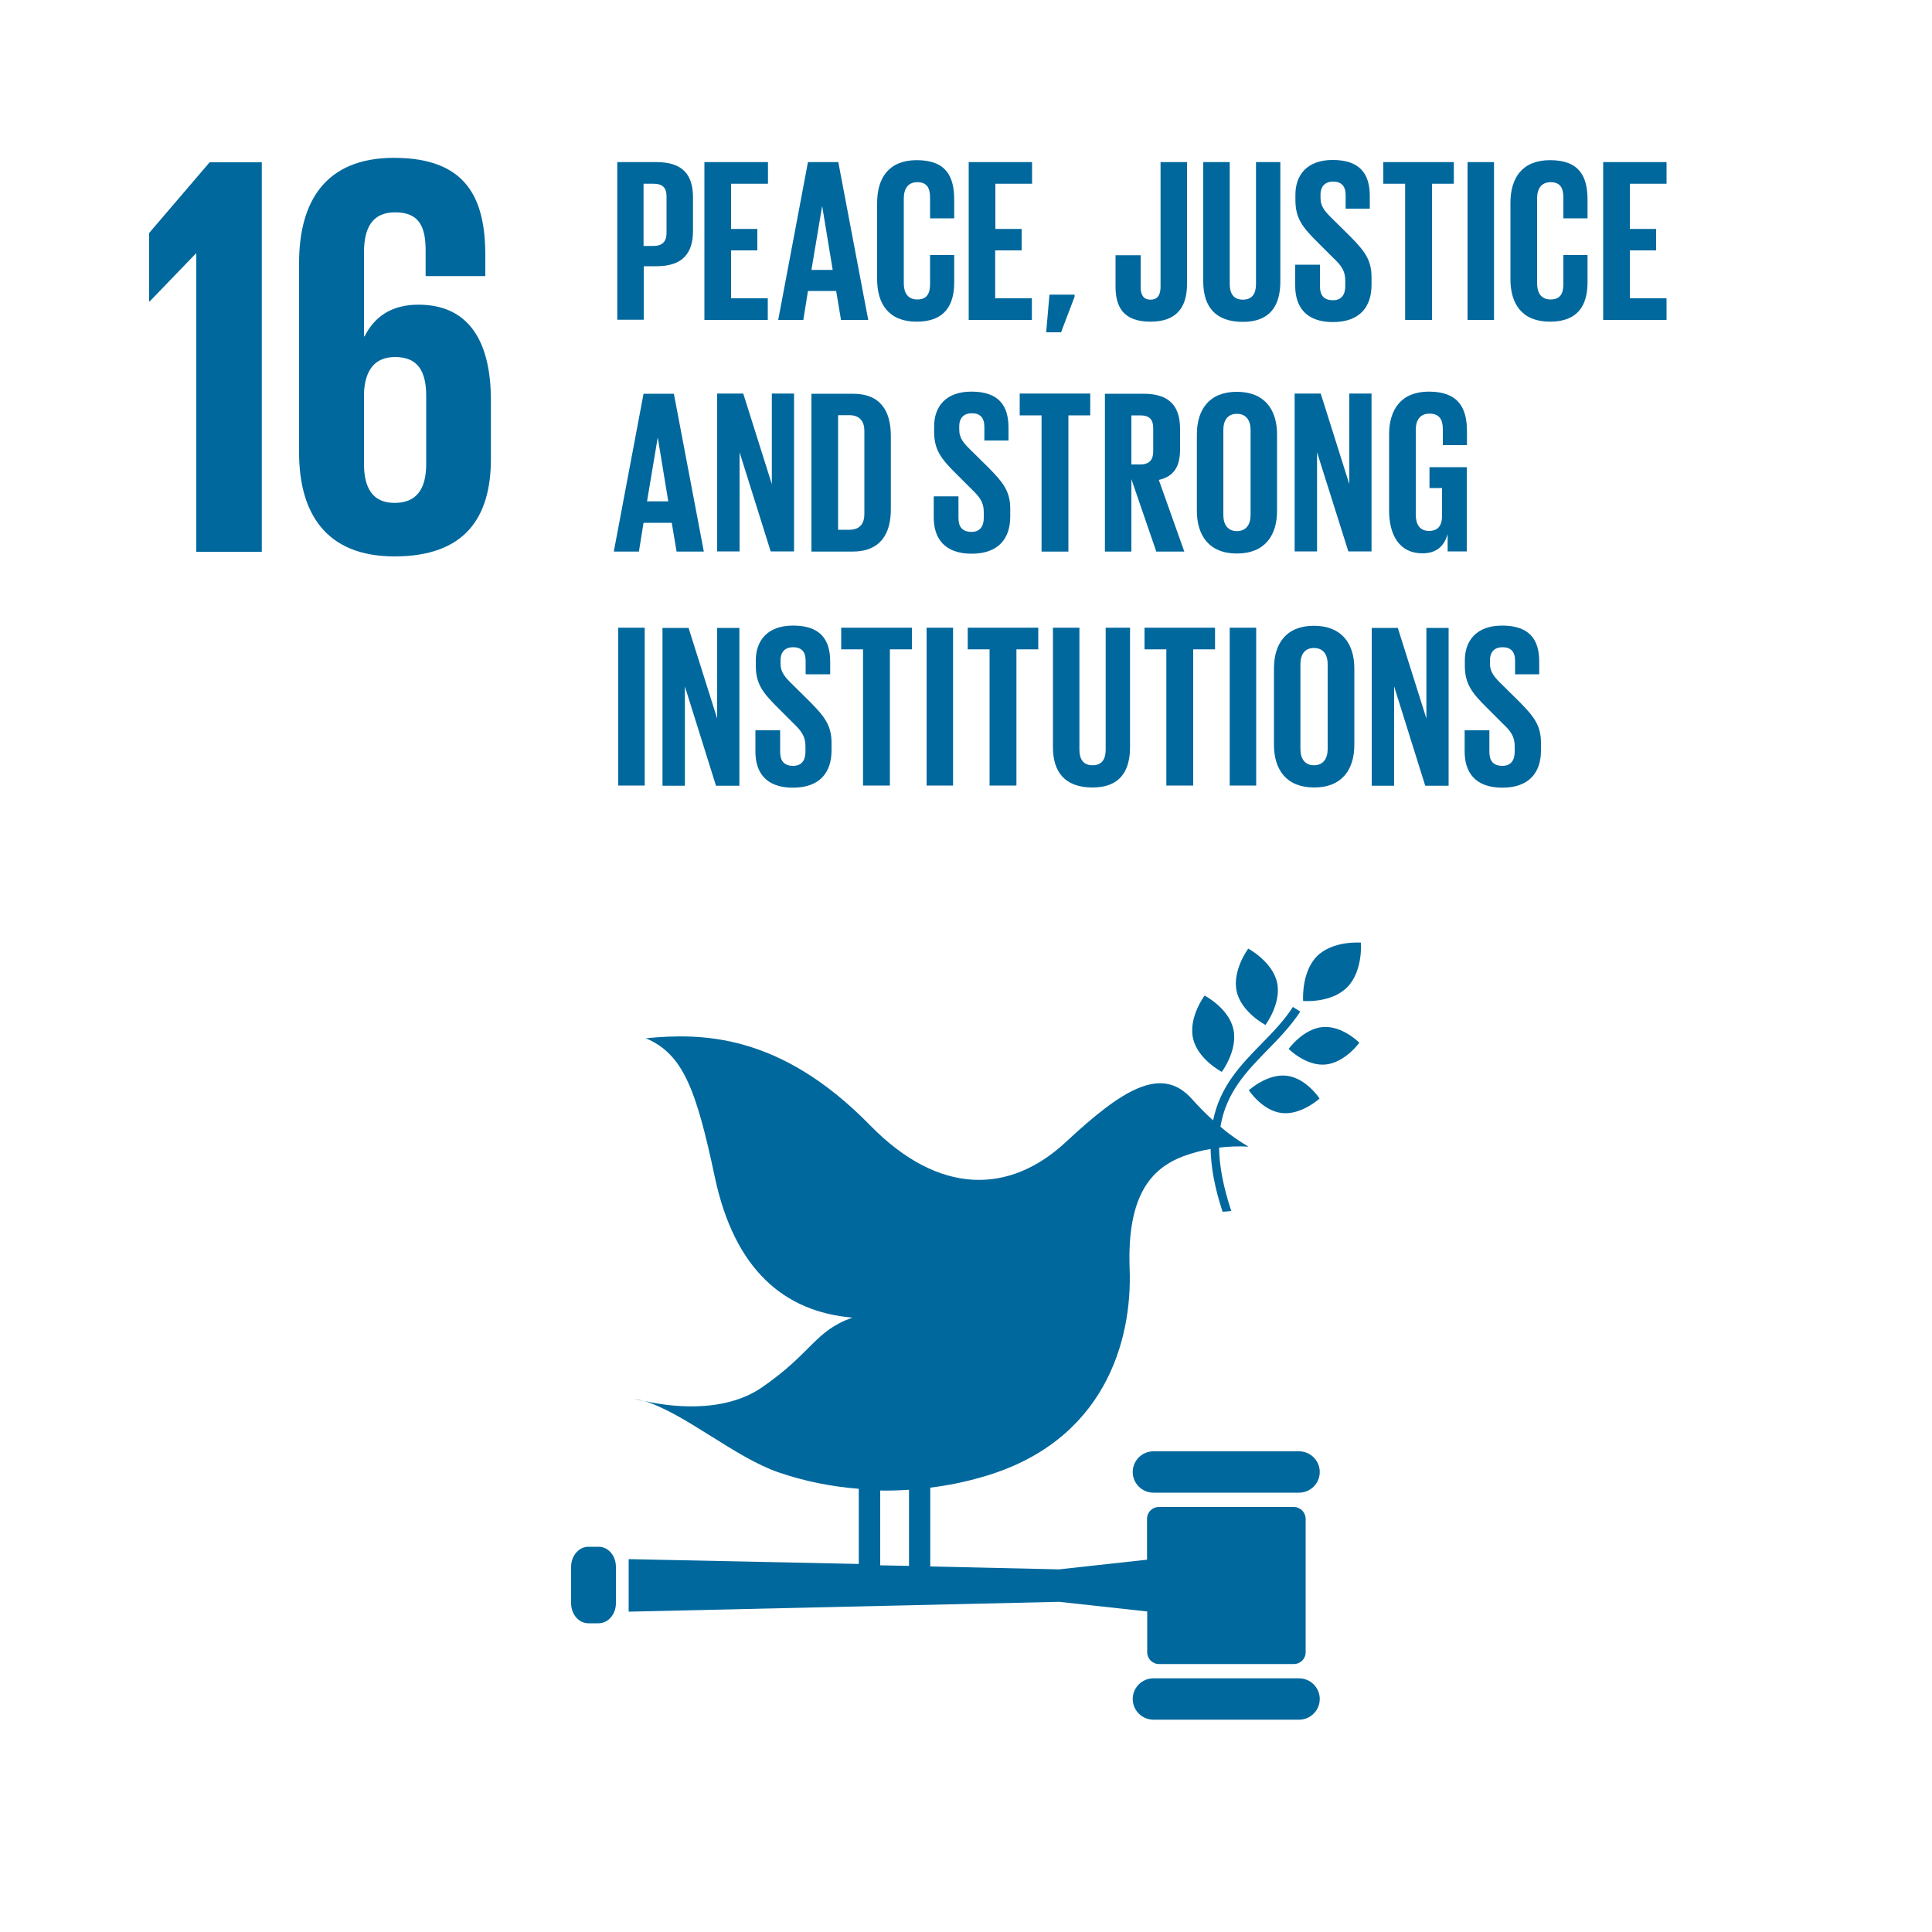 <?xml version="1.0" encoding="utf-8"?>
<!-- Generator: Adobe Illustrator 26.0.3, SVG Export Plug-In . SVG Version: 6.00 Build 0)  -->
<svg version="1.1" id="Layer_1" focusable="false" xmlns="http://www.w3.org/2000/svg" xmlns:xlink="http://www.w3.org/1999/xlink"
	 x="0px" y="0px" viewBox="0 0 1000 1000" style="enable-background:new 0 0 1000 1000;" xml:space="preserve">
<style type="text/css">
	.st0{fill:#00689D;}
</style>
<link  id="dark-mode-general-link" rel="stylesheet" type="text/css" xmlns=""></link>
<link  id="dark-mode-custom-link" rel="stylesheet" type="text/css" xmlns=""></link>
<polygon class="st0" points="77.2,120.6 77.2,156 77.5,156 101.3,131.3 101.6,131.3 101.6,285.6 135.5,285.6 135.5,84 108.5,84 "/>
<path class="st0" d="M254.1,237.1v-29.7c0-33-13.1-49.7-37.5-49.7c-14.3,0-22.9,6.5-27.9,16.4h-0.3v-43.4c0-12.2,3.9-20.8,16.1-20.8
	s15.8,7.1,15.8,19.6v13.4h30.9v-10.7c0-29.7-9.8-50.5-47.3-50.5c-35.7,0-49.1,22.9-49.1,54.4v98.1c0,31.2,13.7,53.8,49.4,53.8
	C240.2,288,254.2,268.4,254.1,237.1 M220.6,240.1c0,12.8-4.8,20.2-16.4,20.2c-11.3,0-15.8-7.7-15.8-20.2v-36.9
	c0.6-11.3,5.3-18.4,16.1-18.4c11.6,0,16.1,7.1,16.1,20.2V240.1z"/>
<g>
	<path class="st0" d="M646.1,491c0,0-8.4,11.2-6,22.1c2.4,10.9,14.9,17.4,14.9,17.4s8.4-11.2,6-22S646.1,491,646.1,491"/>
	<path class="st0" d="M632.4,554.8c0,0,8.4-11.2,6-22.1s-14.9-17.4-14.9-17.4s-8.4,11.2-6,22.1S632.4,554.8,632.4,554.8"/>
	<path class="st0" d="M667,542.9c0,0,8.9,9,19,8.1s17.6-11.3,17.6-11.3s-8.9-9-19-8.1S667,542.9,667,542.9"/>
	<path class="st0" d="M681.6,495c-8.2,8.4-7.1,23.1-7.1,23.1s14.5,1.3,22.8-7.1s7.1-23.1,7.1-23.1S689.8,486.7,681.6,495"/>
	<path class="st0" d="M663.4,576.1c10.1,1.2,19.6-7.5,19.6-7.5s-6.9-10.6-17-11.8s-19.6,7.5-19.6,7.5S653.3,574.9,663.4,576.1"/>
	<path class="st0" d="M672.4,751.2H597c-5.9,0-10.7,4.8-10.7,10.7c0,5.9,4.8,10.7,10.7,10.7h75.4c5.9,0,10.7-4.8,10.7-10.7
		C683.1,756,678.3,751.2,672.4,751.2"/>
	<path class="st0" d="M672.4,868.7H597c-5.9,0-10.7,4.8-10.7,10.7c0,5.9,4.8,10.7,10.7,10.7h75.4c5.9,0,10.7-4.8,10.7-10.7
		C683.1,873.5,678.3,868.7,672.4,868.7"/>
	<path class="st0" d="M333.5,725.3c-1.7-0.5-3.5-1-5.2-1.3C328.3,724,330.2,724.6,333.5,725.3"/>
	<path class="st0" d="M669.6,780h-69.8c-3.3,0-6.1,2.7-6.1,6.1v21.2l-45.6,5l-66.6-1.5V770c9-1.1,17.8-2.9,26.5-5.4
		c64.1-18.1,78.1-71.1,76.7-107.8c-1.4-37.3,10.6-51.8,27.7-58.3c4.6-1.7,9.4-3,14.2-3.8c0.2,9.2,2,19.8,6.2,32.5
		c1.5-0.1,3-0.2,4.5-0.4c-4.3-13-6.2-23.7-6.3-32.8c5-0.6,10.1-0.8,15.2-0.5c-5.1-3-10-6.4-14.5-10.3c2.9-17.7,13.4-28.5,24.3-39.7
		c6-6.1,12.1-12.4,17-19.9l-3.8-2.4c-4.6,7.1-10.6,13.3-16.4,19.2c-10.6,10.8-21.3,21.9-24.9,39.5c-3.9-3.5-7.5-7.2-11-11.1
		c-15.8-17.7-36.2-4.7-65.2,22.3s-65.5,27.9-101.2-8.5c-47-48.2-88.1-47.9-116.2-45.2c19.2,8.2,26,26.2,35.7,71.9
		c10.2,48,36,69.7,71.2,72.7c-19.6,6.9-20.6,18-46.8,36.1c-20.5,14.1-49.4,9.7-61,7c21.5,6.7,46.9,29.2,69.6,37
		c13.4,4.6,27.4,7.4,41.5,8.5v38.9L325.4,807v27.2l222.8-5.1l45.6,5v21.1c0,3.4,2.7,6.1,6.1,6.1h69.8c3.4,0,6.1-2.7,6.1-6.1v-69.2
		C675.7,782.7,673,780,669.6,780z M455.6,771.5c5,0.1,10-0.1,14.9-0.4v39.4l-14.9-0.3V771.5z"/>
	<path class="st0" d="M318.8,829.8c0,5.7-4,10.4-8.9,10.4h-5.4c-4.9,0-8.9-4.6-8.9-10.4V811c0-5.7,4-10.4,8.9-10.4h5.4
		c4.9,0,8.9,4.6,8.9,10.4V829.8z"/>
</g>
<g>
	<path class="st0" d="M319.4,83.9h20.4c13.9,0,18.9,6.9,18.9,18.3v17.2c0,11.4-5.1,18.4-18.9,18.4h-6.6v27.7h-13.7V83.9z
		 M333.1,95.1v32.2h5.1c4.7,0,6.8-2.3,6.8-6.8v-18.8c0-4.5-2-6.6-6.8-6.6H333.1z"/>
	<path class="st0" d="M364.7,83.9h32.8v11.2h-19.1v23.4h13.6v11.1h-13.6v24.8h19v11.2h-32.8V83.9z"/>
	<path class="st0" d="M402.8,165.6l15.4-81.7h15.7l15.5,81.7h-14.1l-2.5-15h-14.6l-2.4,15H402.8z M420,139.7h11l-5.4-32.8h-0.1
		L420,139.7z"/>
	<path class="st0" d="M454,144.5V105c0-12.8,6-22.1,20.5-22.1c15.2,0,19.4,8.4,19.4,20.5v9.6h-12.5v-10.7c0-5.1-1.7-8-6.6-8
		s-7,3.5-7,8.4v43.9c0,4.9,2,8.4,7,8.4s6.6-3.1,6.6-8v-15h12.5v14.1c0,11.7-4.8,20.4-19.4,20.4S454,157.2,454,144.5z"/>
	<path class="st0" d="M501.4,83.9h32.8v11.2h-19v23.4h13.6v11.1h-13.7v24.8h19v11.2h-32.7V83.9z"/>
	<path class="st0" d="M556.2,153.6l-7,18.4h-7.7l1.7-19.5h13L556.2,153.6z"/>
	<path class="st0" d="M614.4,83.9V147c0,11.8-5.2,19.5-18.9,19.5c-14.2,0-18.1-7.8-18.1-18.2v-16.2h13v16.5c0,4.1,1.5,6.5,5.1,6.5
		s5.2-2.4,5.2-6.6V83.9H614.4z"/>
	<path class="st0" d="M662.7,83.9v61.8c0,12.6-5.4,20.9-19.4,20.9c-14.5,0-20.5-8.2-20.5-20.9V83.9h13.7V147c0,4.8,1.9,8.1,6.8,8.1
		s6.8-3.2,6.8-8.1V83.9H662.7z"/>
	<path class="st0" d="M670.4,148v-11h12.8v11.2c0,4.6,2,7.2,6.8,7.2c4.3,0,6.3-2.9,6.3-7.2v-3.1c0-4.7-1.9-7.6-6.2-11.6l-8.1-8.1
		c-7.8-7.7-11.5-12.4-11.5-21.8v-2.8c0-10.1,5.9-18,19.3-18c13.7,0,19.2,6.8,19.2,18.6v6.6h-12.5v-7c0-4.7-2.2-7-6.5-7
		c-3.9,0-6.5,2.2-6.5,6.8v1.7c0,4.6,2.5,7.2,6.5,11.1l8.8,8.7c7.5,7.6,11.1,12.2,11.1,21.2v4c0,11.2-6,19.2-20,19.2
		S670.4,158.7,670.4,148z"/>
	<path class="st0" d="M716,83.9h36.5v11.2h-11.3v70.5h-13.9V95.1H716V83.9z"/>
	<path class="st0" d="M759.6,83.9h13.7v81.7h-13.7V83.9z"/>
	<path class="st0" d="M781.8,144.5V105c0-12.8,6-22.1,20.5-22.1c15.2,0,19.4,8.4,19.4,20.5v9.6h-12.5v-10.7c0-5.1-1.7-8-6.6-8
		s-7,3.5-7,8.4v43.9c0,4.9,2,8.4,7,8.4s6.6-3.1,6.6-8v-15h12.5v14.1c0,11.7-4.8,20.4-19.4,20.4S781.8,157.2,781.8,144.5z"/>
	<path class="st0" d="M829.8,83.9h32.8v11.2h-19v23.4h13.6v11.1h-13.6v24.8h19v11.2h-32.8V83.9z"/>
</g>
<g>
	<path class="st0" d="M317.7,285.5l15.4-81.7h15.7l15.5,81.7h-14.1l-2.5-14.9h-14.6l-2.4,14.9H317.7z M334.9,259.5h11l-5.4-32.8
		h-0.1L334.9,259.5z"/>
	<path class="st0" d="M382.8,234.1v51.3h-11.6v-81.7h13.5l14.8,46.9v-46.9H411v81.7h-12.1L382.8,234.1z"/>
	<path class="st0" d="M461.1,225.7v37.9c0,12.5-5.2,21.9-19.9,21.9H420v-81.7h21.2C456,203.7,461.1,213,461.1,225.7z M439.6,274.2
		c5.7,0,7.8-3.4,7.8-8.3v-42.8c0-4.8-2.2-8.2-7.8-8.2h-5.8v59.3H439.6z"/>
	<path class="st0" d="M483.3,267.9v-11h12.8v11.2c0,4.6,2,7.2,6.8,7.2c4.3,0,6.3-2.9,6.3-7.2V265c0-4.7-1.9-7.6-6.1-11.6l-8.1-8.1
		c-7.8-7.7-11.5-12.4-11.5-21.8v-2.8c0-10.1,5.9-18,19.3-18c13.7,0,19.2,6.8,19.2,18.6v6.7h-12.5v-7.1c0-4.7-2.2-7-6.5-7
		c-3.9,0-6.5,2.2-6.5,6.8v1.7c0,4.6,2.5,7.2,6.5,11.1l8.8,8.7c7.5,7.6,11.1,12.2,11.1,21.2v4c0,11.2-6,19.2-20,19.2
		S483.3,278.6,483.3,267.9z"/>
	<path class="st0" d="M527.8,203.7h36.5V215H553v70.5h-13.9V215h-11.3V203.7z"/>
	<path class="st0" d="M585.6,248v37.5h-13.7v-81.7h20c13.9,0,18.9,6.9,18.9,18.3v10.5c0,8.8-3.1,14-11,15.8l13.2,37.1h-14.5
		L585.6,248z M585.6,215v25.4h4.6c4.7,0,6.7-2.4,6.7-6.7v-12.1c0-4.5-2-6.6-6.7-6.6L585.6,215z"/>
	<path class="st0" d="M619.5,264.4v-39.5c0-12.8,6.3-22.1,20.7-22.1s20.8,9.3,20.8,22.1v39.5c0,12.7-6.3,22.1-20.8,22.1
		S619.5,277,619.5,264.4z M647.3,266.5v-43.9c0-4.9-2.2-8.4-7.1-8.4s-7,3.5-7,8.4v43.9c0,4.9,2.2,8.4,7,8.4S647.3,271.5,647.3,266.5
		z"/>
	<path class="st0" d="M681.7,234.1v51.3h-11.6v-81.7h13.5l14.8,46.9v-46.9h11.5v81.7h-12L681.7,234.1z"/>
	<path class="st0" d="M739.7,241.8h19.5v43.6h-9.9v-8.9c-1.8,6.1-5.7,9.9-13.1,9.9c-11.8,0-17.2-9.4-17.2-22.1v-39.5
		c0-12.8,6.2-22.1,20.6-22.1c15.2,0,19.7,8.4,19.7,20.5v7.2h-12.5v-8.3c0-5.1-1.9-8-6.9-8s-7.1,3.5-7.1,8.4v43.9
		c0,4.9,2,8.4,6.8,8.4c4.5,0,6.8-2.5,6.8-7.8v-14.4h-6.5V241.8z"/>
	<path class="st0" d="M320,324.9h13.7v81.7H320V324.9z"/>
	<path class="st0" d="M354.5,355.3v51.4h-11.6v-81.7h13.5l14.8,46.9v-46.9h11.5v81.7h-12.1L354.5,355.3z"/>
	<path class="st0" d="M391,389v-11h12.8v11.2c0,4.6,2,7.2,6.8,7.2c4.3,0,6.3-2.9,6.3-7.2v-3.1c0-4.7-1.9-7.6-6.1-11.6l-8.1-8.1
		c-7.8-7.7-11.5-12.4-11.5-21.8v-2.8c0-10.1,5.9-18,19.3-18c13.7,0,19.2,6.8,19.2,18.6v6.6H417v-7c0-4.7-2.2-7-6.5-7
		c-3.9,0-6.5,2.2-6.5,6.8v1.7c0,4.6,2.5,7.2,6.5,11.1l8.8,8.7c7.5,7.6,11.1,12.2,11.1,21.2v4c0,11.2-6,19.2-20,19.2
		S391,399.8,391,389z"/>
	<path class="st0" d="M435.5,324.9H472v11.2h-11.4v70.5h-13.9v-70.5h-11.3V324.9z"/>
	<path class="st0" d="M479.6,324.9h13.7v81.7h-13.7V324.9z"/>
	<path class="st0" d="M500.9,324.9h36.5v11.2h-11.3v70.5h-13.9v-70.5h-11.3V324.9z"/>
	<path class="st0" d="M584.9,324.9v61.8c0,12.6-5.4,20.9-19.4,20.9c-14.5,0-20.5-8.2-20.5-20.9v-61.8h13.7V388
		c0,4.8,1.9,8.1,6.8,8.1s6.8-3.2,6.8-8.1v-63.1H584.9z"/>
	<path class="st0" d="M592.4,324.9h36.5v11.2h-11.3v70.5h-13.9v-70.5h-11.3V324.9z"/>
	<path class="st0" d="M636.5,324.9h13.7v81.7h-13.7V324.9z"/>
	<path class="st0" d="M659.4,385.5V346c0-12.8,6.3-22.1,20.7-22.1S701,333.2,701,346v39.5c0,12.7-6.3,22.1-20.8,22.1
		S659.4,398.2,659.4,385.5z M687.2,387.7v-43.9c0-4.9-2.2-8.4-7.1-8.4s-7,3.5-7,8.4v43.9c0,4.9,2.2,8.4,7,8.4
		S687.2,392.6,687.2,387.7L687.2,387.7z"/>
	<path class="st0" d="M721.6,355.3v51.4H710v-81.7h13.5l14.8,46.9v-46.9h11.5v81.7h-12.1L721.6,355.3z"/>
	<path class="st0" d="M758.1,389v-11h12.8v11.2c0,4.6,2,7.2,6.8,7.2c4.3,0,6.3-2.9,6.3-7.2v-3.1c0-4.7-1.9-7.6-6.2-11.6l-8.1-8.1
		c-7.8-7.7-11.5-12.4-11.5-21.8v-2.8c0-10.1,5.9-18,19.3-18c13.7,0,19.2,6.8,19.2,18.6v6.6h-12.5v-7c0-4.7-2.2-7-6.5-7
		c-3.9,0-6.5,2.2-6.5,6.8v1.7c0,4.6,2.5,7.2,6.5,11.1l8.8,8.7c7.5,7.6,11.1,12.2,11.1,21.2v4c0,11.2-6,19.2-20,19.2
		S758.1,399.8,758.1,389z"/>
</g>
</svg>

